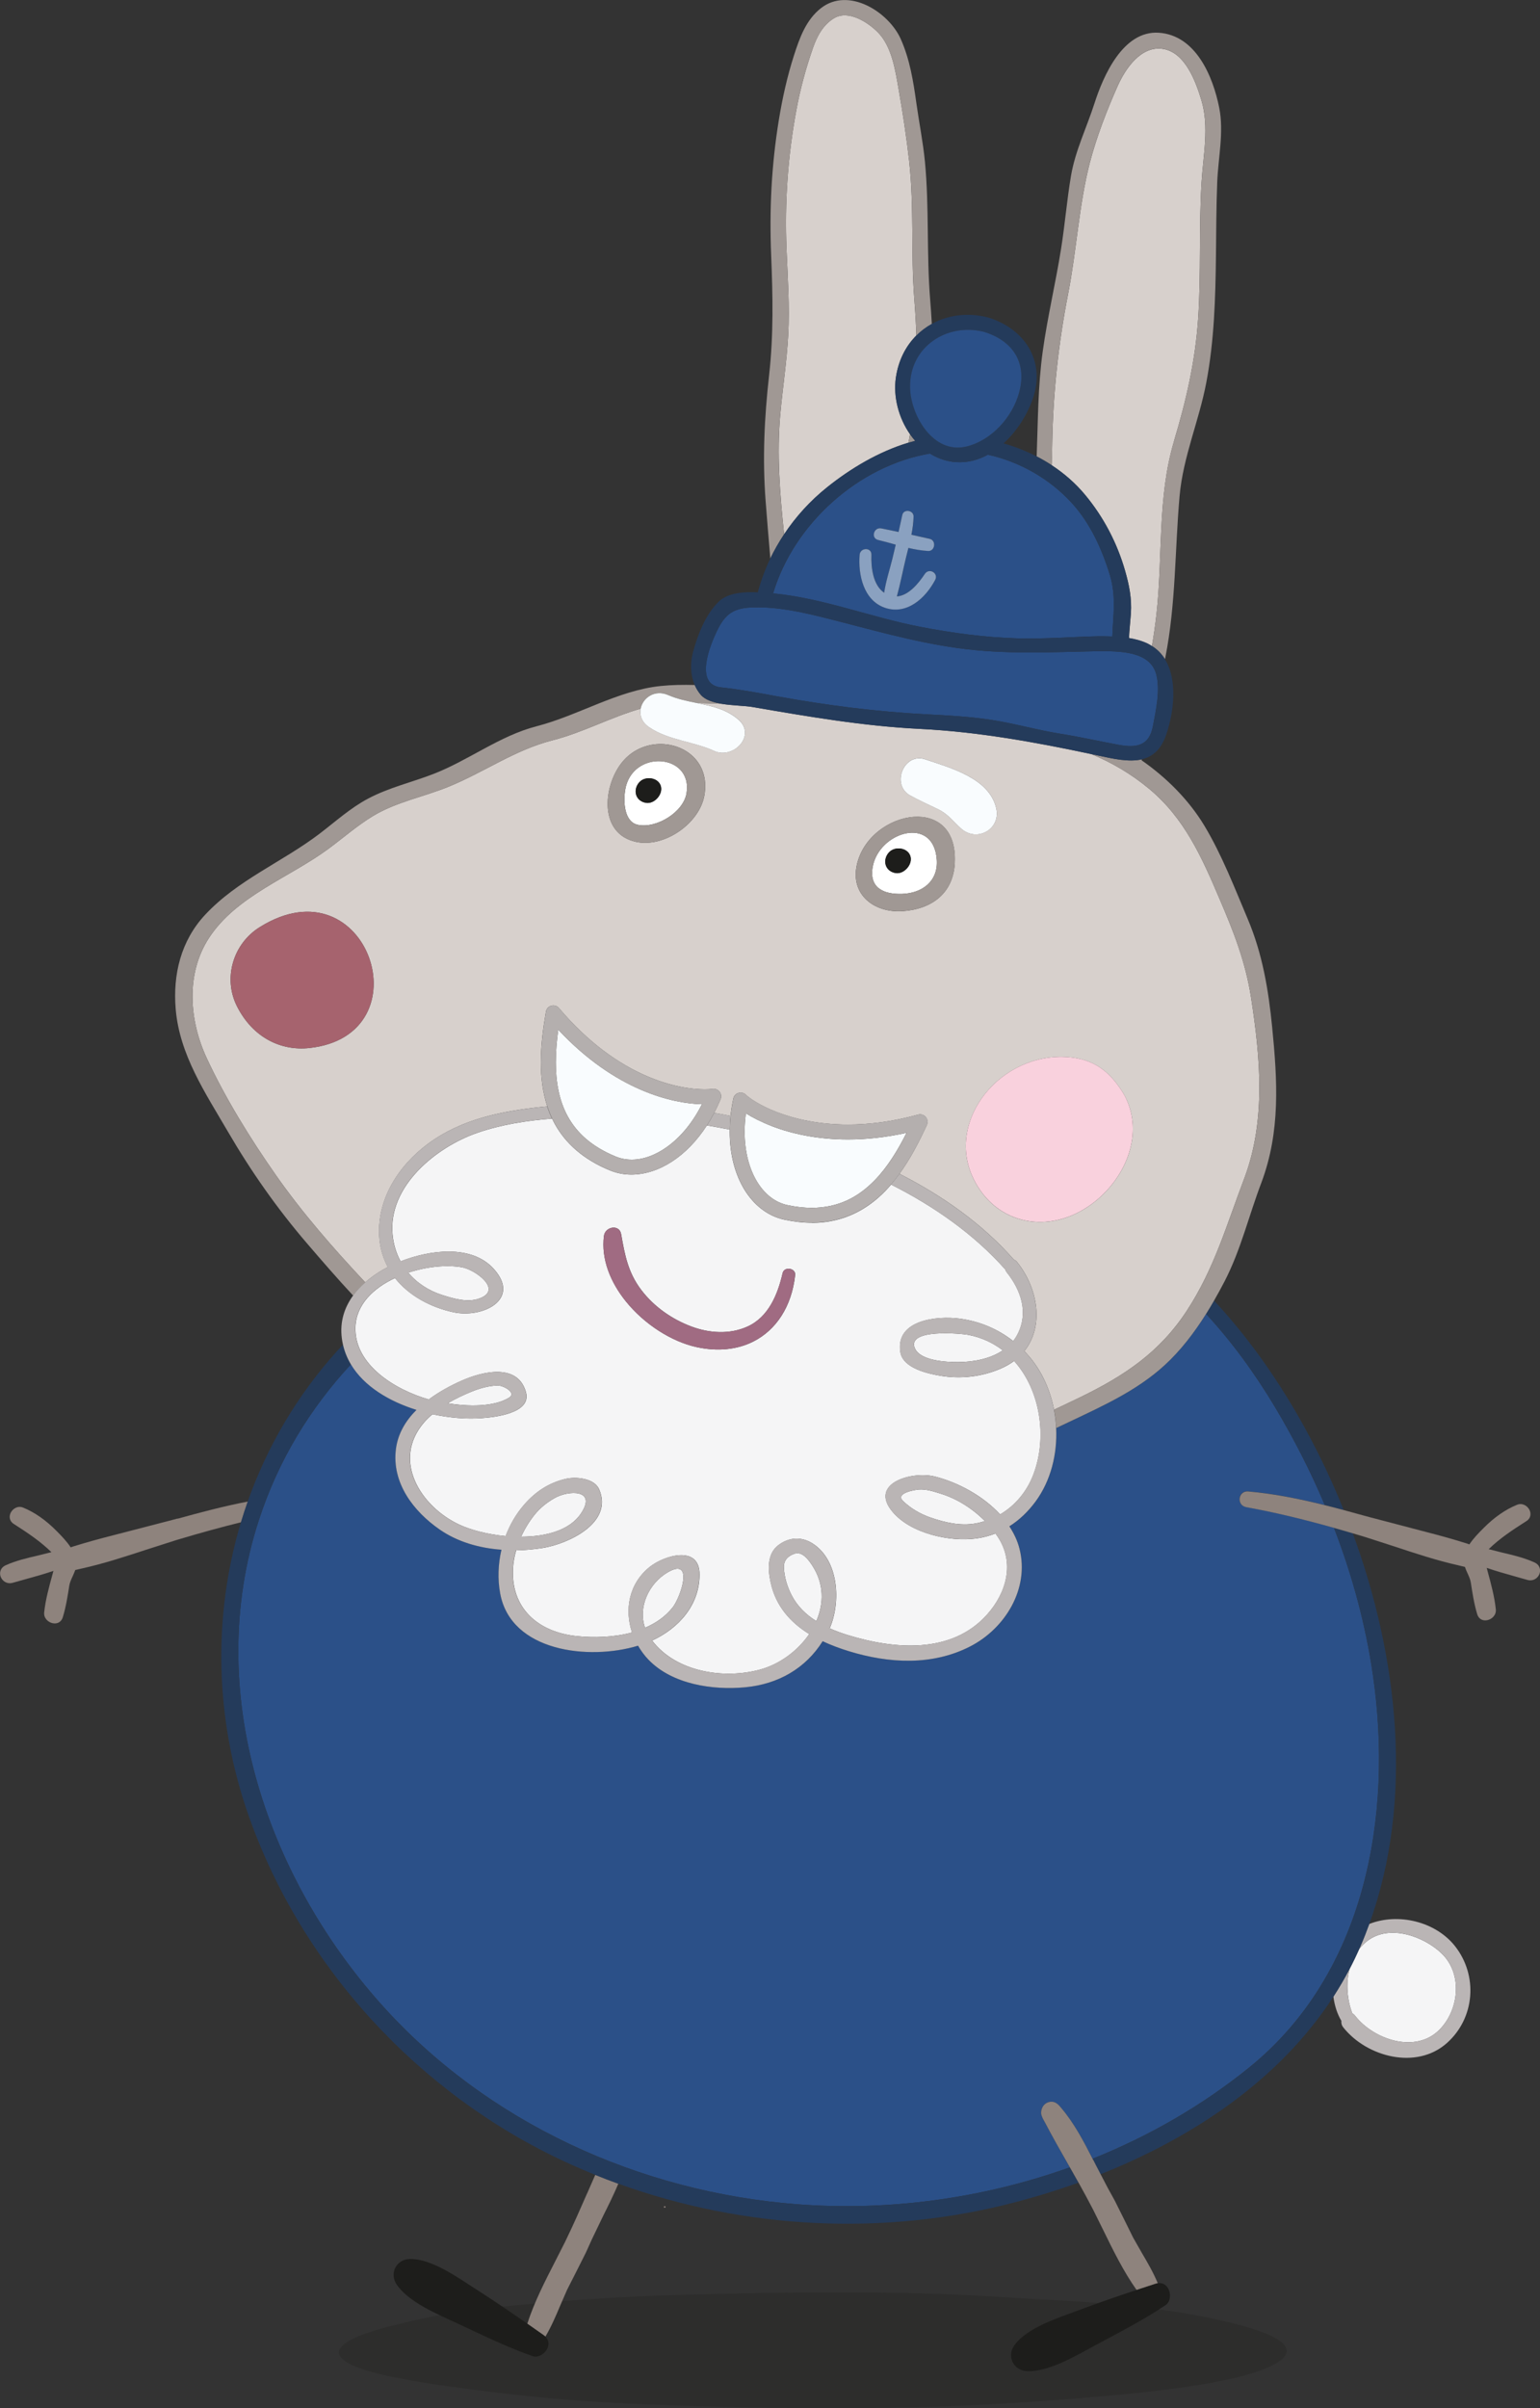 <?xml version="1.0" encoding="UTF-8"?>
<svg id="Layer_2" data-name="Layer 2" xmlns="http://www.w3.org/2000/svg" viewBox="0 0 412.66 645.14">
  <rect x="0" y="0" width="412.66" height="645.14" fill="#333333" stroke="none"/>
  <defs>
    <style>
      .cls-1 {
        fill: #d7d0cc;
      }

      .cls-2 {
        fill: #f5f5f6;
      }

      .cls-3 {
        fill: #f9d1dd;
      }

      .cls-4 {
        fill: #bab5b5;
      }

      .cls-5, .cls-6 {
        fill: #1d1d1b;
      }

      .cls-7 {
        fill: #243b5b;
      }

      .cls-8 {
        fill: #8e837d;
      }

      .cls-9 {
        fill: #8aa1c0;
      }

      .cls-10 {
        fill: #fff;
      }

      .cls-11 {
        fill: #b4afae;
      }

      .cls-12 {
        fill: #f9fcfe;
      }

      .cls-13 {
        fill: #a06b82;
      }

      .cls-14 {
        fill: #2b5088;
      }

      .cls-15 {
        fill: #a6636e;
      }

      .cls-16 {
        fill: #a09894;
      }

      .cls-6 {
        opacity: .25;
      }
    </style>
  </defs>
  <g id="Peppa_with_ball" data-name="Peppa with ball">
    <g>
      <path class="cls-6" d="M336.26,624.05c-4.16-1.38-9.79-2.73-16.74-4-8.05-1.48-20.4-2.96-33.75-3.69-11.3-.61-22.03-1.41-33.97-1.84-22.39-.79-45.85-.4-68.19.21-21.11.57-33.48,1.68-50.41,3.29-12.54,1.2-21.22,3.28-28.13,5-14.14,3.54-19.16,7.63-8.62,11.42,5.2,1.86,14.33,3.55,25.01,5.01,18.06,2.46,32.7,4.02,59.07,4.93,22.86.79,48.35,1.08,71.5.3,16.54-.56,37.19-2.1,50.58-3.42,15.07-1.49,26.64-3.46,33.48-5.69,11.98-3.9,11.18-7.87.17-11.53Z"/>
      <g>
        <path class="cls-8" d="M47.56,406.8l-2.47.66s0,0,0,0c0,0,0,0-.01,0,.01,0-14.4,3.73-14.4,3.73-4.26,1.08-7.76,2.06-11.04,3.08-.25.08-.48.16-.7.24-1.05-1.6-2.48-3.07-3.64-4.24l-.15-.15c-2.86-2.9-5.87-5-8.97-6.26-1.39-.57-2.73.27-3.29,1.34-.49.94-.44,2.24.77,3.02,3.91,2.51,7.17,4.7,10.12,7.58-1.29.32-3.63.91-3.63.91-2.87.66-5.84,1.35-8.59,2.59-1.49.67-1.77,2.03-1.38,3.08.42,1.15,1.68,2.08,3.27,1.62l3.35-.94c2.49-.68,5.04-1.4,7.52-2.24-.15.54-.3,1.1-.3,1.1-.9,3.28-1.83,6.67-2.18,10.01-.16,1.56,1.06,2.66,2.29,2.91,1.26.26,2.31-.36,2.69-1.57.86-2.81,1.31-5.7,1.75-8.5.13-.83.5-1.63.89-2.48.25-.56.51-1.13.71-1.71.42-.08.82-.18,1.19-.27l.65-.15c5.77-1.28,11.51-3.16,17.07-4.98l7.72-2.47s0,0,0,0c0,0,.37-.12.37-.12l.53-.16c6.13-1.83,11.7-3.36,16.92-4.64,0,0,0-.01,0-.02.56-1.86,1.16-3.7,1.81-5.53-6.43,1.24-12.76,2.92-18.83,4.6Z"/>
        <path class="cls-8" d="M157.31,587.6c-1.74,3.99-3.54,8.11-5.55,12.26l-.27.56s-.02.05-.05.11c-.44.86-2.56,5.04-2.56,5.04-2.83,5.51-5.74,11.18-7.58,16.92,1.46,1.02,2.92,2.04,4.37,3.07.18.12.33.26.47.39,1.55-2.6,2.79-5.49,3.97-8.3l1.87-4.29s2.39-4.7,2.39-4.7l2.62-5.21h0s0,0,0-.01c.12-.26.5-1.09.5-1.09l1.08-2.4,3.13-6.5c1.38-2.77,2.78-5.59,3.99-8.46-2.07-.75-4.13-1.54-6.18-2.37-.75,1.68-1.48,3.35-2.19,4.99Z"/>
        <path class="cls-5" d="M141.29,622.48c-4.49-3.13-9.05-6.23-13.77-9.25-4.84-3.1-11.84-8.17-17.69-8.08-3.61.06-5.56,3.84-3.55,6.82,3.22,4.78,11.01,7.99,16.17,10.39,6.88,3.2,13.43,6.43,20.28,8.82,2.47.86,5.84-2.85,3.39-5.23-.14-.14-.29-.27-.47-.39-1.45-1.03-2.91-2.05-4.37-3.07Z"/>
        <path class="cls-5" d="M310.2,611.65c-.19.03-.39.07-.59.14-1.69.55-3.38,1.1-5.08,1.66-5.2,1.72-10.41,3.52-15.66,5.49-5.39,2.02-13.63,4.59-17.06,9.33-2.11,2.92-.25,6.75,3.34,6.92,5.75.28,12.99-4.03,18-6.73,6.68-3.6,13.19-6.91,19.2-10.96,2.17-1.46,1.22-6.38-2.16-5.85Z"/>
        <path class="cls-8" d="M178.12,590.99c-.12,0-.22.1-.22.22s.1.22.22.22.22-.1.22-.22-.1-.22-.22-.22Z"/>
        <path class="cls-2" d="M362.37,539.36c.25.12.5.32.72.61,4.92,6.36,16.22,10.34,22.7,3.69,5.2-5.34,6.18-14.92.5-20.37-4.74-4.56-13.89-7.9-19.84-3.39-.85.64-1.58,1.38-2.22,2.19-.82,1.84-1.69,3.65-2.62,5.42-.99,3.88-.62,8.22.76,11.86Z"/>
        <path class="cls-4" d="M364.23,522.08c.64-.8,1.37-1.54,2.22-2.19,5.95-4.51,15.1-1.17,19.84,3.39,5.67,5.45,4.69,15.03-.5,20.37-6.47,6.65-17.78,2.67-22.7-3.69-.22-.29-.47-.48-.72-.61-1.38-3.64-1.75-7.98-.76-11.86-1.33,2.54-2.77,5-4.31,7.38.31,2.38,1.02,4.63,2.14,6.5-.07.57.06,1.18.5,1.73,6.28,7.94,19.63,11.49,27.8,4.18,7.52-6.72,8.32-18.1,2.15-25.93-5.22-6.62-15.24-9-22.99-5.94-.72,1.98-1.49,3.95-2.33,5.89-.11.26-.24.51-.35.77Z"/>
        <path class="cls-14" d="M323.18,351.97c-3.17,5.04-6.82,9.83-11.13,13.77-7.37,6.74-16.28,10.77-25.22,15.02-1.27.6-2.54,1.2-3.81,1.8.33,7.01-1.45,14.12-5.52,19.66-1.98,2.7-4.33,4.96-7.02,6.65,1.22,1.86,2.17,3.87,2.72,6.03,2.68,10.59-3.74,21.29-13.23,26.15-10.16,5.21-21.76,4.56-32.44,1.29-2.41-.74-4.81-1.62-7.08-2.69-4.58,7.29-11.93,11.52-20.78,12.34-8.7.81-19.48-.76-25.86-7.36-1.11-1.14-2.04-2.43-2.83-3.78-13.21,4.01-34.07,1.61-36.94-13.99-.71-3.84-.56-7.86.34-11.72-5.9-.43-11.72-2.06-16.52-5.39-7.09-4.91-12.91-12.51-11.76-21.56.52-4.16,2.64-7.63,5.51-10.51-7.26-2.27-14.02-6.27-17.56-12.22-10.87,11.73-19.46,25.63-24.73,41.9-14.73,45.44,1.76,94.65,32.62,129.32,28.42,31.93,69.46,50.59,111.82,53.82,24.46,1.86,49.61-1.56,72.92-9.9-.17-.3-.34-.6-.51-.89-2.06-3.62-4.2-7.37-6.29-11.36l-.12-.21c-.3-.55-.76-1.39-.79-2.08-.03-.93.41-1.92,1.09-2.47.69-.55,1.72-.73,2.5-.44.81.31,1.42,1.06,1.78,1.51l.15.18c3.33,3.94,5.87,8.73,8.26,13.46,15.11-6.05,29.32-14.21,41.92-24.4,31.16-25.17,38.68-67.33,33.22-105.15-1.95-13.52-5.54-26.75-10.45-39.48-8.69-2.45-16.31-4.25-23.53-5.55-1.33-.24-1.89-1.39-1.76-2.39.13-.96.9-1.94,2.29-1.82,6.93.6,13.83,2.01,20.55,3.68-3.8-8.99-8.25-17.7-13.24-26.07-5.51-9.23-11.67-17.66-18.6-25.16Z"/>
        <path class="cls-7" d="M357.46,409.28c4.9,12.73,8.49,25.96,10.45,39.48,5.46,37.82-2.06,79.98-33.22,105.15-12.6,10.18-26.82,18.35-41.92,24.4.06.12.12.23.18.35.18.35.36.71.53,1.06l1.42,2.73c24.85-9.89,48.02-25.35,62.4-47.57,1.54-2.38,2.98-4.84,4.31-7.38.93-1.77,1.8-3.57,2.62-5.42.12-.26.24-.51.35-.77.84-1.94,1.61-3.91,2.33-5.89,12.13-33.38,7.65-71.92-4.43-104.68-1.71-.51-3.38-.99-5.01-1.45h0Z"/>
        <path class="cls-7" d="M286.67,580.61c-23.32,8.34-48.46,11.77-72.92,9.9-42.36-3.23-83.4-21.89-111.82-53.82-30.86-34.67-47.35-83.88-32.62-129.32,5.27-16.27,13.86-30.16,24.73-41.9-.96-1.61-1.68-3.37-2.11-5.27-.61.65-1.22,1.3-1.82,1.96-10.67,11.9-18.58,25.52-23.72,40.04-.65,1.83-1.25,3.67-1.81,5.53-7.62,25.3-7.02,52.92,2.05,78.68,14.31,40.65,45.74,74.62,84.8,92.71,2.66,1.23,5.36,2.39,8.07,3.49,2.04.83,4.1,1.62,6.18,2.37,33.82,12.22,71.15,14.14,106.05,5.05,5.75-1.5,11.53-3.27,17.25-5.33-.7-1.25-1.4-2.49-2.1-3.71-.07-.12-.14-.25-.21-.37Z"/>
        <path class="cls-7" d="M341.78,377.13c4.99,8.37,9.44,17.09,13.24,26.07h0c1.7.42,3.38.86,5.05,1.31-8.19-20.25-19.73-39.94-34.76-56.1-.69,1.19-1.39,2.38-2.13,3.55,6.92,7.5,13.09,15.94,18.6,25.16Z"/>
        <path class="cls-1" d="M243.63,43.24c-.73-6.49-1.73-13.06-2.86-19.5-.88-5.03-1.81-11.37-5.61-15.16-2.64-2.63-7.8-5.99-11.63-3.72-2.97,1.76-4.59,4.83-5.7,8.01-1.89,5.4-3.4,11-4.44,16.62-2.29,12.39-3.14,24.67-2.63,37.25.31,7.62.86,15.33.45,22.96-.38,7.11-1.47,14.13-2.12,21.22-.98,10.74-.1,21.5,1.02,32.22,3.14-4.73,7.02-9,11.55-12.62,6.25-5.01,13.79-9.53,21.78-11.93.13-.75.26-1.5.39-2.25,0-.02,0-.04,0-.06-3.03-4.36-4.5-9.98-3.77-15.09.66-4.62,2.64-8.47,5.49-11.32-.1-3.21-.29-6.44-.55-9.71-.98-12.28,0-24.74-1.38-36.94Z"/>
        <path class="cls-16" d="M209.09,110.93c.64-7.08,1.74-14.11,2.12-21.22.41-7.62-.14-15.34-.45-22.96-.51-12.58.35-24.86,2.63-37.25,1.04-5.63,2.55-11.23,4.44-16.62,1.12-3.18,2.73-6.25,5.7-8.01,3.83-2.27,9,1.09,11.63,3.72,3.8,3.79,4.74,10.13,5.61,15.16,1.12,6.44,2.13,13,2.86,19.5,1.37,12.2.39,24.67,1.38,36.94.26,3.26.45,6.49.55,9.71,1.23-1.23,2.62-2.27,4.13-3.11-.12-2.2-.27-4.39-.45-6.59-.99-12.3-.22-24.69-1.4-36.94-.51-5.24-1.56-10.42-2.29-15.63-.82-5.87-1.74-11.67-4.16-17.12-3.26-7.35-14.03-14.09-21.4-8.33-3.98,3.11-5.71,7.92-7.21,12.58-1.83,5.68-3.13,11.55-4.09,17.44-1.97,12.09-2.55,23.93-2.05,36.15.44,10.76.66,21.35-.54,32.07-1.28,11.45-1.82,22.31-.94,33.82.39,5.13.82,10.26,1.26,15.38,1.07-2.24,2.31-4.39,3.68-6.46-1.12-10.72-2-21.48-1.02-32.22Z"/>
        <path class="cls-16" d="M243.43,118.61c.6-.18,1.21-.35,1.81-.5-.5-.57-.97-1.17-1.41-1.8,0,.02,0,.04,0,.06-.13.75-.26,1.5-.39,2.25Z"/>
        <path class="cls-1" d="M314.58,118.19c3.26-10.87,5.7-21.37,6.47-32.76.82-12.2.17-24.44.92-36.63.44-7.18,2.08-14.87-.03-21.91-1.46-4.87-4.28-12.75-10.2-13.77-5.92-1.02-10.14,5.2-12.23,9.87-2.87,6.42-5.73,13.82-7.49,20.64-2.91,11.33-3.53,23.42-5.78,34.95-2.63,13.47-4.07,26.76-4.29,40.48-.03,1.86-.08,3.71-.15,5.57,3.36,2.2,6.41,4.86,9,7.98,4.93,5.94,8.55,12.85,10.68,20.28,1.11,3.87,1.83,7.43,1.56,11.48-.15,2.18-.41,4.38-.51,6.57,1.77.29,3.5.75,5.07,1.52.38.19.73.41,1.08.63.48-2.87.9-5.74,1.22-8.62,1.7-15.36.21-31.3,4.69-46.26Z"/>
        <path class="cls-16" d="M281.95,119.04c.21-13.72,1.66-27.01,4.29-40.48,2.25-11.52,2.86-23.61,5.78-34.95,1.75-6.82,4.62-14.21,7.49-20.64,2.09-4.67,6.31-10.89,12.23-9.87,5.93,1.03,8.74,8.9,10.2,13.77,2.11,7.04.47,14.74.03,21.91-.75,12.19-.09,24.43-.92,36.63-.77,11.39-3.21,21.9-6.47,32.76-4.48,14.96-2.99,30.9-4.69,46.26-.32,2.88-.74,5.75-1.22,8.62,1.49.93,2.64,2.14,3.5,3.54.04-.2.08-.39.12-.58,2.81-14.29,2.52-28.65,3.79-43.09.93-10.54,5.22-20.16,7.17-30.48,2.12-11.18,2.45-22.66,2.58-34,.07-6.55.08-13.11.34-19.66.26-6.54,1.83-13.37.54-19.89-1.68-8.45-6.27-19.46-16.21-20.12-9.6-.63-14.89,11.64-17.22,18.91-2.09,6.52-5.15,12.66-6.3,19.46-1.09,6.46-1.62,13.01-2.65,19.49-1.46,9.21-3.64,18.27-4.92,27.52-1.3,9.37-1.27,18.73-1.62,28.12,1.38.71,2.72,1.49,4.02,2.34.07-1.86.13-3.71.15-5.57Z"/>
        <path class="cls-1" d="M317.95,351.24c7.42-11.27,10.79-23.29,15.53-35.72,5.78-15.48,4.23-32.33,1.74-48.37-1.49-9.61-4.74-17.75-8.53-26.59-4.72-11.04-9.28-21.34-18.73-29.22-4.86-4.05-10.03-7.05-15.49-9.32-15.19-3.24-30.49-5.99-46.01-6.76-15.24-.76-29.92-3.31-44.93-5.88-1.97-.34-5.28-.34-8.26-.85-2.18-.08-4.36-.15-6.54-.21,3.95.81,7.85,1.62,11.11,4.42,4.95,4.25-1.35,10.77-6.49,8.41-5.55-2.54-12.21-2.86-17.33-6.29-2.05-1.38-2.67-3.29-2.35-5.02-7.97,2.27-15.43,6.38-23.61,8.47-10.13,2.59-18.27,8.52-27.84,12.43-6.73,2.75-14.09,4.09-20.35,7.9-4.21,2.57-7.88,5.8-11.83,8.72-10.41,7.7-24.71,12.63-32.04,23.89-6.28,9.65-5.32,22.12-.58,32.28,4.99,10.71,11.64,21.46,18.42,31.15,7.16,10.24,15.47,19.73,24.03,28.86,1.81-1.61,3.88-2.98,6.06-4.11-1.18-2.19-1.97-4.65-2.24-7.37-1.01-10.32,4.89-19.64,12.97-25.63,9.09-6.74,19.9-8.79,30.95-9.95.35-.04.7-.06,1.04-.09-1.25-3.81-1.72-7.81-1.72-11.8,0-4.63.61-9.25,1.36-13.58.13-.77.69-1.38,1.45-1.59.75-.2,1.55.04,2.05.64,15.96,18.86,32.16,21.75,39.01,21.77.91,0,1.66-.05,2.18-.12.71-.09,1.41.2,1.84.76.44.57.54,1.32.27,1.98-.53,1.28-1.11,2.5-1.72,3.68,1.47.25,2.93.53,4.39.81.16-1.53.41-3.09.75-4.67.15-.72.69-1.29,1.39-1.49.7-.21,1.46-.02,1.98.5.79.81,3.76,2.93,8.39,4.68,4.65,1.78,11.02,3.3,18.95,3.3,5.53,0,11.81-.74,18.8-2.66.75-.21,1.55.04,2.05.63.5.59.62,1.42.3,2.13-2.01,4.38-4.36,8.97-7.35,13.09,11.5,5.87,22.17,13.33,30.66,23,.28.1.56.28.81.58,5.68,7.05,7.36,17.25,1.98,23.92.56.58,1.1,1.17,1.62,1.8,3.23,3.91,5.36,8.77,6.35,13.9,2.36-1.11,4.72-2.23,7.07-3.37,11.72-5.69,21.15-11.96,28.43-23.02ZM82.85,280.75c-7.53.8-15.06-2.72-19.34-11.16-3.78-7.47-1.13-16.71,6.08-21.22,29-18.1,44.69,29.03,13.26,32.38ZM188.75,213.05c-1.3,7.53-10.75,14.16-18.39,12.46-9.86-2.2-8.79-14.66-3.87-21.05,2.27-2.94,5.4-4.56,8.62-5.01,7.44-1.04,15.28,4.16,13.64,13.6ZM255.86,231c-.36,8.33-6.2,12.58-14.08,13.09-7.43.48-13.93-4.32-12.19-12.35,1.62-7.5,8.82-12.47,15.27-12.91,6.02-.41,11.38,3.11,10.99,12.18ZM251.32,216.75c-2.51-1.21-5.01-2.33-7.45-3.68-5.18-2.87-1.66-11.61,4.07-9.66,6.7,2.29,17.15,5.01,19.01,13.1,1.29,5.6-5.17,9.21-9.38,5.46-2.23-1.98-3.43-3.86-6.25-5.22ZM260.77,315.62c-7.46-15.59,7.47-33.88,25.56-32.42,6.72.54,10.82,3.75,14.18,8.9.6.92,1.08,1.81,1.46,2.67,4.31,9.84-.61,21.18-9.29,27.68-11.38,8.52-25.88,5.79-31.91-6.83Z"/>
        <path class="cls-16" d="M294.13,202.37c-.55-.12-1.11-.23-1.66-.35,5.46,2.28,10.63,5.28,15.49,9.32,9.45,7.88,14.01,18.18,18.73,29.22,3.78,8.84,7.04,16.99,8.53,26.59,2.49,16.04,4.03,32.89-1.74,48.37-4.74,12.43-8.11,24.45-15.53,35.72-7.28,11.06-16.71,17.34-28.43,23.02-2.35,1.14-4.71,2.26-7.07,3.37.31,1.62.5,3.26.58,4.92,1.27-.6,2.54-1.2,3.81-1.8,8.93-4.24,17.85-8.28,25.22-15.02,4.3-3.93,7.96-8.73,11.13-13.77.74-1.17,1.44-2.36,2.13-3.55.99-1.72,1.93-3.44,2.82-5.16,4.35-8.41,6.52-17.67,9.88-26.48,5.12-13.71,4.28-27.3,2.87-41.6-.98-9.97-2.61-19.69-6.53-28.95-3.56-8.41-6.94-17.22-11.65-25.05-4.11-6.82-10.1-12.84-16.8-17.49.02-.09.04-.17.06-.26-3.45.81-7.65-.14-11.82-1.04Z"/>
        <path class="cls-16" d="M97.87,343.54c-8.55-9.13-16.87-18.62-24.03-28.86-6.77-9.69-13.43-20.43-18.42-31.15-4.73-10.17-5.7-22.63.58-32.28,7.33-11.26,21.63-16.19,32.04-23.89,3.95-2.92,7.62-6.15,11.83-8.72,6.26-3.81,13.62-5.15,20.35-7.9,9.57-3.91,17.71-9.84,27.84-12.43,8.18-2.09,15.64-6.2,23.61-8.47.55-2.88,3.75-5.24,7.41-3.64,2.46,1.07,5.06,1.6,7.65,2.12,2.18.06,4.36.12,6.54.21-2.25-.38-4.32-1.05-5.46-2.37-.7-.81-1.24-1.71-1.65-2.66-3.07-.08-6.13-.04-9.15.27-11.49,1.19-22.11,7.92-33.25,10.79-9.88,2.55-18.21,9.14-27.67,12.79-5.84,2.26-11.86,3.62-17.43,6.57-4.73,2.5-8.75,6.15-12.98,9.38-10.05,7.66-21.96,12.37-30.72,21.76-6.48,6.95-8.66,15.98-7.88,25.25,1.03,12.27,7.96,22.48,13.98,32.82,6.18,10.62,13.16,20.57,21.16,29.9,4.04,4.71,8.15,9.46,12.42,14.05.93-1.28,2.02-2.47,3.24-3.54Z"/>
        <path class="cls-15" d="M69.59,248.37c-7.21,4.5-9.86,13.75-6.08,21.22,4.28,8.44,11.81,11.96,19.34,11.16,31.43-3.35,15.74-50.48-13.26-32.38Z"/>
        <path class="cls-10" d="M167.5,211.74c-.45,2.94-.31,8.47,3.48,9.23,4.95,1,12.14-3.38,12.98-8.46,1.76-10.72-14.74-11.93-16.46-.77ZM173.09,215.07c-2.8-.48-3.58-3.41-1.83-5.47,1.62-1.89,5.4-1.35,5.88,1.27.38,2.11-1.89,4.58-4.06,4.2Z"/>
        <path class="cls-10" d="M233.85,232.21c-1.01,5.67,2.95,7.42,7.93,7.25,5.35-.19,9.63-3.4,9.24-9.12-.81-12.03-15.49-7.5-17.17,1.88ZM239.97,233.88c-2.8-.48-3.58-3.41-1.83-5.47,1.62-1.89,5.4-1.35,5.88,1.27.38,2.11-1.89,4.58-4.06,4.2Z"/>
        <path class="cls-3" d="M301.97,294.76c-.37-.86-.86-1.75-1.46-2.67-3.36-5.15-7.46-8.36-14.18-8.9-18.09-1.46-33.03,16.83-25.56,32.42,6.04,12.62,20.53,15.35,31.91,6.83,8.68-6.5,13.6-17.84,9.29-27.68Z"/>
        <path class="cls-2" d="M246.12,399.03c-.4.03-6.46.82-4.13,3.08,2.04,1.97,4.56,3.44,7.24,4.38,3.84,1.35,8.11,2.35,12.2,1.61.85-.15,1.69-.37,2.5-.62-3.28-3.31-7.42-5.96-11.75-7.31-1.92-.6-4.02-1.31-6.06-1.14Z"/>
        <path class="cls-2" d="M180.19,430.68c2.23-2.79,5.87-13.65-1.25-9.49-5.05,2.95-8.04,9.3-6.1,14.87,2.86-1.22,5.41-2.96,7.35-5.39Z"/>
        <path class="cls-2" d="M217.67,419.4c-.91-1.39-2.66-3.93-4.77-3.19-1.79.62-2.96,1.78-2.85,3.81.14,2.56.91,5.08,2.09,7.35,1.54,2.97,3.88,5.2,6.6,6.91,2.04-4.68,2.13-9.98-1.07-14.88Z"/>
        <path class="cls-2" d="M155.69,405.42c4.3-6.46-3.27-6.31-7.17-4.06-1.99,1.15-3.79,2.58-5.24,4.38-1.43,1.77-2.66,3.79-3.64,5.92,6.61-.01,13.01-1.67,16.05-6.24Z"/>
        <path class="cls-2" d="M118.54,346.93c3.05.97,6.78,2.07,9.93.91,6.36-2.33-1.17-7.69-4.58-8.33-3.97-.74-9.41-.25-14.49,1.42,2.3,2.74,5.42,4.82,9.14,6Z"/>
        <path class="cls-2" d="M245.12,361.11c1.39,3.48,8.55,3.78,11.64,3.77,4.01-.01,8.54-.83,11.96-3.14-2.59-1.99-5.66-3.45-9.22-4.14-1.99-.39-16.48-1.72-14.39,3.51Z"/>
        <path class="cls-2" d="M217.6,327.56h-.07c-2.32,0-4.78-.27-7.39-.83-4.44-.96-8.15-3.92-10.67-8.05-2.53-4.14-3.94-9.48-3.94-15.5,0-.19.01-.38.02-.57-2.04-.41-4.08-.78-6.13-1.12-5.36,8.31-12.86,13.12-20.19,13.17-1.96,0-3.9-.36-5.72-1.1-7.24-2.94-12-7.33-14.83-12.44-.27-.48-.5-.97-.73-1.46-6.9.53-13.76,1.63-20.05,3.81-10.98,3.8-23.97,14.28-22.71,27.27.25,2.62,1,5.02,2.15,7.16,7.68-3.03,19.02-4.64,24.99,2.04,7.35,8.21-3.06,13.29-10.85,11.59-6.13-1.33-11.91-4.44-15.64-9.16-5.79,2.7-10.4,7.11-10.6,13.14-.34,10.11,10.71,16.84,19.65,19.38,2.76-2.05,5.84-3.71,8.79-5.02,5.42-2.41,15.05-4.88,17.25,3.07,1.59,5.73-8.59,6.73-11.96,6.97-3.9.28-8.49-.06-13.09-1.06-.83.71-1.62,1.46-2.32,2.28-8.56,10.05-.93,22.39,9.46,27.27,3.08,1.45,7.65,2.65,12.47,3.1,1.17-3.11,2.86-6.01,5.03-8.49,3.01-3.44,6.58-5.79,11.05-6.84,2.69-.63,7.66-.25,8.98,2.81,3.88,8.98-8.27,14.59-15.1,15.7-2.32.37-4.72.59-7.14.63-.43,1.5-.73,3.03-.83,4.56-.72,10.9,6.66,17.35,17.06,18.42,4.59.48,9.94.34,14.82-.98-2.04-6.14-.85-13.09,4.78-17.58,3.76-3,13.32-6.01,13.31,2.07,0,8.19-5.61,14.42-12.71,17.68,6.4,8.45,19.33,10.48,29.14,7.72,5.08-1.43,9.9-4.97,12.97-9.46-5.03-3.11-9-7.49-10.36-13.9-.72-3.36-.98-7.58,2.09-9.91,2.86-2.17,6.23-2.35,9.23-.41,7.01,4.55,7.53,15.75,4.51,22.69,1.59.71,3.25,1.31,4.91,1.82,12.38,3.8,27.71,5.18,37.26-5.5,5.22-5.83,7.49-13.87,2.89-20.82-.2-.31-.41-.61-.63-.91-1.6.63-3.29,1.08-5.08,1.33-7.17,1-17.67-1.35-22.51-7.14-6.43-7.68,5.26-11,11.39-9.44,6.11,1.56,12.81,5.11,17.44,10.15,4.05-2.38,7.2-6.15,8.93-10.72,3.76-9.92,1.9-22.55-5.18-30.4-1.03.76-2.2,1.45-3.52,2.02-5.1,2.22-10.73,2.87-16.23,1.95-3.38-.57-10.05-2.02-10.73-6.34-1.35-8.63,9.8-9.77,15.88-8.97,5.36.71,10.23,2.77,14.35,6.01.49-.62.93-1.3,1.29-2.04,2.82-5.74.76-11.66-3.03-16.4-.19-.24-.31-.48-.38-.74-8.45-9.52-19.15-16.96-30.59-22.74-.47.55-.95,1.09-1.45,1.61-4.84,5.04-11.32,8.65-19.72,8.65ZM213.07,341.62c-.94,8.41-5.09,14.68-11.23,17.77-4.24,2.13-9.44,2.74-15.18,1.48-6.72-1.47-13.99-6.11-18.93-12.23-4.15-5.14-6.68-11.32-5.89-17.57.16-1.25,1.22-2.06,2.29-2.19,1.04-.13,2.08.38,2.32,1.74.99,5.63,1.85,10.32,5.44,15.01,3.41,4.46,8.21,7.8,13.45,9.75,4.78,1.78,10.24,2.12,14.95-.01,5.66-2.56,8.13-8.63,9.42-14.31.22-.97,1.16-1.31,1.99-1.15.79.16,1.5.77,1.39,1.72Z"/>
        <path class="cls-2" d="M136.34,374.47c2.29-1.38-1.58-3.38-3.05-3.32-2.42.1-4.79.77-7.03,1.69-2.09.86-4.26,1.88-6.31,3.09,5.36.84,12.2,1.05,16.39-1.47Z"/>
        <path class="cls-4" d="M111.6,377.69c-2.87,2.87-4.99,6.34-5.51,10.51-1.14,9.05,4.68,16.66,11.76,21.56,4.8,3.32,10.62,4.96,16.52,5.39-.9,3.85-1.05,7.88-.34,11.72,2.87,15.59,23.73,18,36.94,13.99.79,1.36,1.72,2.64,2.83,3.78,6.38,6.6,17.16,8.17,25.86,7.36,8.85-.82,16.2-5.05,20.78-12.34,2.27,1.07,4.67,1.95,7.08,2.69,10.68,3.27,22.28,3.92,32.44-1.29,9.48-4.86,15.91-15.56,13.23-26.15-.54-2.16-1.5-4.16-2.72-6.03,2.69-1.7,5.04-3.96,7.02-6.65,4.07-5.54,5.85-12.65,5.52-19.66-.08-1.65-.27-3.3-.58-4.92-.98-5.13-3.12-9.99-6.35-13.9-.52-.63-1.06-1.23-1.62-1.8,5.38-6.67,3.7-16.86-1.98-23.92-.25-.31-.53-.49-.81-.58-8.49-9.67-19.16-17.13-30.66-23-.72.99-1.47,1.94-2.26,2.87,11.44,5.78,22.14,13.22,30.59,22.74.07.25.2.5.38.74,3.79,4.74,5.85,10.66,3.03,16.4-.37.74-.8,1.42-1.29,2.04-4.12-3.25-8.98-5.3-14.35-6.01-6.08-.8-17.23.33-15.88,8.97.68,4.32,7.35,5.78,10.73,6.34,5.5.92,11.13.26,16.23-1.95,1.33-.58,2.49-1.26,3.52-2.02,7.08,7.85,8.94,20.47,5.18,30.4-1.73,4.58-4.88,8.34-8.93,10.72-4.63-5.04-11.33-8.59-17.44-10.15-6.13-1.56-17.83,1.75-11.39,9.44,4.84,5.78,15.33,8.14,22.51,7.14,1.79-.25,3.48-.7,5.08-1.33.22.3.43.6.63.91,4.6,6.96,2.33,14.99-2.89,20.82-9.56,10.68-24.89,9.3-37.26,5.5-1.66-.51-3.31-1.11-4.91-1.82,3.03-6.94,2.5-18.14-4.51-22.69-3-1.95-6.37-1.77-9.23.41-3.07,2.33-2.8,6.55-2.09,9.91,1.37,6.41,5.33,10.79,10.36,13.9-3.07,4.49-7.89,8.03-12.97,9.46-9.81,2.76-22.74.73-29.14-7.72,7.1-3.26,12.7-9.49,12.71-17.68,0-8.08-9.56-5.07-13.31-2.07-5.63,4.49-6.82,11.44-4.78,17.58-4.88,1.33-10.23,1.46-14.82.98-10.39-1.08-17.78-7.52-17.06-18.42.1-1.53.4-3.06.83-4.56,2.42-.04,4.83-.25,7.14-.63,6.83-1.11,18.98-6.72,15.1-15.7-1.32-3.06-6.29-3.44-8.98-2.81-4.47,1.05-8.04,3.41-11.05,6.84-2.18,2.48-3.86,5.38-5.03,8.49-4.81-.46-9.39-1.66-12.47-3.1-10.39-4.87-18.03-17.22-9.46-27.27.7-.82,1.48-1.57,2.32-2.28,4.6,1,9.19,1.34,13.09,1.06,3.38-.24,13.55-1.24,11.96-6.97-2.2-7.95-11.83-5.48-17.25-3.07-2.94,1.31-6.03,2.97-8.79,5.02-8.94-2.54-19.99-9.27-19.65-19.38.2-6.03,4.81-10.44,10.6-13.14,3.73,4.73,9.51,7.83,15.64,9.16,7.79,1.7,18.2-3.38,10.85-11.59-5.97-6.67-17.31-5.06-24.99-2.04-1.15-2.14-1.9-4.54-2.15-7.16-1.26-12.99,11.73-23.47,22.71-27.27,6.3-2.18,13.16-3.28,20.05-3.81-.51-1.07-.94-2.15-1.3-3.26-.35.03-.7.06-1.04.09-11.05,1.16-21.86,3.21-30.95,9.95-8.08,5.99-13.98,15.32-12.97,25.63.27,2.72,1.05,5.17,2.24,7.37-2.18,1.13-4.25,2.51-6.06,4.11-1.22,1.08-2.31,2.26-3.24,3.54-2.32,3.21-3.59,7.05-2.99,11.5.07.55.17,1.08.29,1.61.43,1.9,1.15,3.66,2.11,5.27,3.54,5.95,10.3,9.95,17.56,12.22ZM256.75,364.88c-3.08,0-10.25-.29-11.64-3.77-2.1-5.23,12.4-3.89,14.39-3.51,3.55.69,6.63,2.15,9.22,4.14-3.42,2.31-7.95,3.13-11.96,3.14ZM261.44,408.1c-4.09.74-8.36-.26-12.2-1.61-2.68-.94-5.2-2.4-7.24-4.38-2.33-2.26,3.73-3.05,4.13-3.08,2.04-.17,4.14.54,6.06,1.14,4.33,1.36,8.47,4,11.75,7.31-.81.26-1.64.47-2.5.62ZM212.14,427.37c-1.18-2.27-1.96-4.79-2.09-7.35-.11-2.03,1.06-3.19,2.85-3.81,2.12-.74,3.86,1.8,4.77,3.19,3.2,4.9,3.11,10.2,1.07,14.88-2.72-1.71-5.06-3.94-6.6-6.91ZM178.94,421.19c7.12-4.16,3.48,6.69,1.25,9.49-1.94,2.43-4.5,4.17-7.35,5.39-1.94-5.57,1.05-11.92,6.1-14.87ZM143.28,405.73c1.45-1.8,3.25-3.23,5.24-4.38,3.9-2.25,11.46-2.4,7.17,4.06-3.04,4.57-9.44,6.23-16.05,6.24.98-2.13,2.21-4.15,3.64-5.92ZM126.25,372.84c2.24-.92,4.61-1.58,7.03-1.69,1.47-.06,5.35,1.94,3.05,3.32-4.19,2.52-11.04,2.31-16.39,1.47,2.05-1.21,4.22-2.24,6.31-3.09ZM123.89,339.51c3.41.64,10.94,6,4.58,8.33-3.16,1.16-6.88.06-9.93-.91-3.71-1.18-6.84-3.26-9.14-6,5.08-1.67,10.52-2.16,14.49-1.42Z"/>
        <path class="cls-4" d="M195.56,302.6c.02-1.2.08-2.42.21-3.67-1.46-.29-2.93-.56-4.39-.81-.61,1.18-1.26,2.3-1.95,3.36,2.05.34,4.09.71,6.13,1.12Z"/>
        <path class="cls-12" d="M165.03,309.84c1.33.54,2.74.81,4.21.81,6.27.06,13.97-5.1,18.85-14.84-7.73-.18-23.17-3.55-38.5-19.96-.39,2.9-.65,5.85-.65,8.73,0,5.26.86,10.28,3.25,14.58,2.4,4.3,6.3,8,12.84,10.68Z"/>
        <path class="cls-11" d="M163.52,313.55c1.82.74,3.76,1.1,5.72,1.1,7.33-.05,14.83-4.86,20.19-13.17.69-1.06,1.33-2.19,1.95-3.36.61-1.18,1.19-2.4,1.72-3.68.27-.66.17-1.41-.27-1.98-.44-.56-1.13-.85-1.84-.76-.52.07-1.27.12-2.18.12-6.86-.01-23.05-2.91-39.01-21.77-.5-.59-1.3-.84-2.05-.64-.75.21-1.32.82-1.45,1.59-.74,4.33-1.35,8.95-1.36,13.58,0,3.99.47,7.99,1.72,11.8.36,1.11.79,2.19,1.3,3.26.23.49.47.98.73,1.46,2.83,5.12,7.59,9.5,14.83,12.44ZM149.59,275.85c15.33,16.42,30.77,19.78,38.5,19.96-4.87,9.73-12.57,14.89-18.85,14.84-1.47,0-2.88-.27-4.21-.81-6.54-2.68-10.44-6.38-12.84-10.68-2.39-4.3-3.25-9.32-3.25-14.58,0-2.88.26-5.83.65-8.73Z"/>
        <path class="cls-12" d="M206.85,301.68c-2.94-1.14-5.26-2.34-6.98-3.43-.23,1.7-.34,3.34-.34,4.92,0,5.39,1.28,10.03,3.35,13.42,2.08,3.4,4.89,5.53,8.1,6.23,2.35.51,4.53.74,6.54.74,7.28-.02,12.55-2.95,16.91-7.43,3.41-3.52,6.16-8.02,8.49-12.66-5.7,1.26-10.95,1.78-15.7,1.78-8.44,0-15.3-1.62-20.38-3.56Z"/>
        <path class="cls-11" d="M248.09,299.21c-.5-.59-1.3-.84-2.05-.63-6.99,1.92-13.28,2.66-18.8,2.66-7.92,0-14.3-1.52-18.95-3.3-4.63-1.75-7.6-3.87-8.39-4.68-.52-.52-1.27-.71-1.98-.5-.7.21-1.24.78-1.39,1.49-.34,1.59-.59,3.15-.75,4.67-.13,1.25-.2,2.47-.21,3.67,0,.19-.02.38-.02.57,0,6.02,1.41,11.36,3.94,15.5,2.52,4.14,6.23,7.1,10.67,8.05,2.6.56,5.06.83,7.39.83h.07c8.4,0,14.88-3.61,19.72-8.65.5-.52.98-1.06,1.45-1.61.8-.92,1.55-1.88,2.26-2.87,2.99-4.12,5.34-8.71,7.35-13.09.32-.71.21-1.54-.3-2.13ZM234.44,316.13c-4.36,4.48-9.63,7.41-16.91,7.43-2.01,0-4.19-.23-6.54-.74-3.21-.7-6.01-2.83-8.1-6.23-2.07-3.39-3.35-8.03-3.35-13.42,0-1.58.11-3.23.34-4.92,1.72,1.09,4.03,2.3,6.98,3.43,5.07,1.94,11.94,3.56,20.38,3.56,4.75,0,10-.52,15.7-1.78-2.33,4.63-5.07,9.13-8.49,12.66Z"/>
        <path class="cls-5" d="M238.14,228.41c-1.76,2.06-.98,4.99,1.83,5.47,2.17.37,4.44-2.09,4.06-4.2-.48-2.62-4.27-3.16-5.88-1.27Z"/>
        <path class="cls-5" d="M171.26,209.6c-1.76,2.06-.98,4.99,1.83,5.47,2.17.37,4.44-2.09,4.06-4.2-.48-2.62-4.27-3.16-5.88-1.27Z"/>
        <path class="cls-16" d="M175.1,199.45c-3.21.45-6.35,2.07-8.62,5.01-4.92,6.39-5.99,18.85,3.87,21.05,7.64,1.71,17.09-4.93,18.39-12.46,1.64-9.44-6.21-14.64-13.64-13.6ZM183.96,212.52c-.84,5.08-8.03,9.46-12.98,8.46-3.8-.77-3.94-6.3-3.48-9.23,1.72-11.15,18.23-9.95,16.46.77Z"/>
        <path class="cls-16" d="M244.87,218.82c-6.45.44-13.65,5.41-15.27,12.91-1.74,8.03,4.76,12.83,12.19,12.35,7.88-.51,13.72-4.76,14.08-13.09.39-9.07-4.98-12.59-10.99-12.18ZM241.78,239.46c-4.98.18-8.94-1.58-7.93-7.25,1.68-9.37,16.36-13.91,17.17-1.88.39,5.72-3.89,8.93-9.24,9.12Z"/>
        <path class="cls-12" d="M266.95,216.52c-1.86-8.09-12.3-10.82-19.01-13.1-5.73-1.95-9.25,6.79-4.07,9.66,2.44,1.35,4.94,2.47,7.45,3.68,2.82,1.36,4.01,3.24,6.25,5.22,4.22,3.75,10.67.14,9.38-5.46Z"/>
        <path class="cls-12" d="M174.02,194.87c5.12,3.44,11.78,3.75,17.33,6.29,5.14,2.36,11.44-4.16,6.49-8.41-3.26-2.8-7.16-3.62-11.11-4.42-2.59-.53-5.19-1.05-7.65-2.12-3.66-1.6-6.86.75-7.41,3.64-.33,1.73.29,3.65,2.35,5.02Z"/>
        <path class="cls-13" d="M211.68,339.91c-.83-.16-1.77.17-1.99,1.15-1.28,5.68-3.76,11.75-9.42,14.31-4.71,2.13-10.17,1.79-14.95.01-5.24-1.95-10.03-5.29-13.45-9.75-3.59-4.69-4.45-9.38-5.44-15.01-.24-1.36-1.28-1.87-2.32-1.74-1.07.13-2.13.94-2.29,2.19-.79,6.25,1.74,12.43,5.89,17.57,4.95,6.12,12.21,10.75,18.93,12.23,5.75,1.26,10.94.65,15.18-1.48,6.14-3.08,10.28-9.36,11.23-17.77.11-.95-.59-1.56-1.39-1.72Z"/>
        <path class="cls-14" d="M272.73,171.01c7.25.21,14.4-.42,21.63-.56,1.2,0,2.44.02,3.7.06.2-5.59,1.09-10.75-.67-16.51-2.15-7.02-5.3-13.96-10.34-19.41-5.86-6.34-13.81-10.91-22.33-12.78-2.28,1.24-4.78,2-7.44,2.02-3,.03-5.73-.85-8.09-2.33-19.19,3.26-36.48,18.88-42.03,37.47,13.44,1.28,26.12,6.38,39.35,8.94,8.65,1.67,17.41,2.86,26.23,3.11ZM237.07,162.78c-5.68-1.99-7.15-8.9-6.71-14.17.17-2,3.23-2.06,3.16,0-.12,3.34.37,8.06,3.41,10.17.45-3.08,1.47-6.15,2.21-9.12.31-1.25.61-2.51.89-3.76-1.58-.44-3.15-.89-4.72-1.26-2.03-.48-1.16-3.49.85-3.1,1.54.31,3.09.63,4.63.96.33-1.52.66-3.04,1-4.55.38-1.71,3.06-1.31,3.02.41-.03,1.63-.26,3.26-.58,4.88,1.64.36,3.28.73,4.92,1.1,1.81.42,1.43,3.36-.44,3.25-1.78-.1-3.53-.42-5.28-.82-.22.87-.44,1.74-.65,2.6-.84,3.43-1.5,6.98-2.44,10.39,3.19-.23,5.81-3.52,7.49-6.03,1.15-1.71,3.74-.22,2.77,1.62-2.58,4.9-7.62,9.49-13.52,7.42Z"/>
        <path class="cls-14" d="M193.19,184.14c5,.53,9.95,1.46,14.9,2.37,13.41,2.44,26.62,4.14,40.24,4.85,5.82.3,11.67.62,17.44,1.51,6.22.97,12.25,2.73,18.46,3.71,5.24.83,10.37,2.01,15.58,2.96,4.64.85,8.14.31,9.13-5.03.79-4.25,2.02-9.59.88-13.88-1.69-6.36-10.18-6.17-15.47-6.19-12.65.26-24.9.93-37.52-.8-12.31-1.69-23.96-5.17-35.96-8.17-6.13-1.53-12.41-2.9-18.77-2.77-5.48.11-7.74,1.59-10.1,6.55-1.81,3.81-5.97,14.13,1.18,14.89Z"/>
        <path class="cls-7" d="M193.27,188.53c2.98.5,6.29.51,8.26.85,15.01,2.58,29.69,5.13,44.93,5.88,15.52.77,30.83,3.52,46.01,6.76.55.12,1.11.23,1.66.35,4.17.9,8.37,1.86,11.82,1.04,2.82-.66,5.14-2.51,6.53-6.55,2.07-6,3.14-14.64-.32-20.26-.86-1.4-2.02-2.61-3.5-3.54-.35-.22-.69-.44-1.08-.63-1.57-.76-3.29-1.23-5.07-1.52.09-2.19.36-4.39.51-6.57.27-4.04-.45-7.61-1.56-11.48-2.13-7.43-5.75-14.34-10.68-20.28-2.58-3.12-5.64-5.78-9-7.98-1.29-.85-2.64-1.63-4.02-2.34-2.82-1.45-5.79-2.62-8.84-3.49,3.57-3.25,6.29-7.61,7.77-11.78,3.65-10.27-2.15-19.04-12.11-22-5.41-1.32-10.65-.58-14.91,1.78-1.51.84-2.9,1.88-4.13,3.11-2.84,2.85-4.82,6.7-5.49,11.32-.73,5.11.74,10.73,3.77,15.09.44.63.91,1.23,1.41,1.8-.61.16-1.21.32-1.81.5-7.99,2.4-15.53,6.92-21.78,11.93-4.53,3.62-8.41,7.89-11.55,12.62-1.37,2.07-2.61,4.23-3.68,6.46-1.39,2.9-2.51,5.94-3.35,9.07-3.5-.13-7.95,0-10.54,2.56-3.5,3.47-5.54,8.74-6.81,13.41-.79,2.9-.74,6.1.43,8.84.41.95.95,1.85,1.65,2.66,1.15,1.32,3.21,1.99,5.46,2.37ZM243.87,103.8c-.21-10.78,9.73-17.36,19.66-14.94,7.87,2.34,11.75,8.25,9.57,16.29-1.79,6.6-7.37,12.81-14.09,14.46-8.9,2.18-14.98-8.3-15.13-15.81ZM249.19,121.49c2.37,1.48,5.1,2.36,8.09,2.33,2.66-.02,5.15-.78,7.44-2.02,8.51,1.87,16.47,6.44,22.33,12.78,5.03,5.45,8.19,12.39,10.34,19.41,1.76,5.76.88,10.92.67,16.51-1.26-.05-2.5-.06-3.7-.06-7.23.15-14.39.77-21.63.56-8.81-.25-17.58-1.44-26.23-3.11-13.22-2.55-25.91-7.66-39.35-8.94,5.55-18.59,22.84-34.2,42.03-37.47ZM192.01,169.25c2.36-4.96,4.62-6.45,10.1-6.55,6.36-.12,12.64,1.24,18.77,2.77,12.01,3.01,23.65,6.48,35.96,8.17,12.62,1.74,24.87,1.06,37.52.8,5.29.02,13.78-.17,15.47,6.19,1.14,4.29-.09,9.63-.88,13.88-.99,5.34-4.49,5.88-9.13,5.03-5.21-.95-10.34-2.13-15.58-2.96-6.22-.98-12.25-2.75-18.46-3.71-5.77-.9-11.62-1.21-17.44-1.51-13.62-.71-26.83-2.41-40.24-4.85-4.95-.9-9.9-1.84-14.9-2.37-7.15-.76-2.99-11.08-1.18-14.89Z"/>
        <path class="cls-14" d="M259,119.61c6.72-1.65,12.3-7.86,14.09-14.46,2.18-8.04-1.7-13.95-9.57-16.29-9.93-2.42-19.87,4.16-19.66,14.94.15,7.51,6.23,17.99,15.13,15.81Z"/>
        <path class="cls-9" d="M250.59,155.36c.97-1.84-1.62-3.33-2.77-1.62-1.68,2.51-4.3,5.8-7.49,6.03.94-3.42,1.6-6.96,2.44-10.39.21-.86.43-1.73.65-2.6,1.75.41,3.5.72,5.28.82,1.87.11,2.25-2.83.44-3.25-1.63-.38-3.27-.74-4.92-1.1.32-1.62.55-3.26.58-4.88.03-1.72-2.65-2.12-3.02-.41-.33,1.52-.67,3.04-1,4.55-1.54-.33-3.09-.66-4.63-.96-2.01-.4-2.88,2.61-.85,3.1,1.57.37,3.14.82,4.72,1.26-.29,1.26-.58,2.51-.89,3.76-.74,2.97-1.76,6.05-2.21,9.12-3.04-2.11-3.53-6.83-3.41-10.17.07-2.06-2.99-2-3.16,0-.44,5.27,1.03,12.18,6.71,14.17,5.9,2.07,10.94-2.53,13.52-7.42Z"/>
        <path class="cls-8" d="M411.13,418.53c-2.75-1.24-5.72-1.94-8.59-2.61l-3.63-.92c2.96-2.87,6.23-5.05,10.14-7.54,1.21-.77,1.26-2.07.77-3.01-.55-1.07-1.89-1.91-3.28-1.35-3.1,1.25-6.13,3.35-8.99,6.24l-.15.15c-1.17,1.17-2.61,2.63-3.66,4.23-.22-.08-.45-.17-.7-.24-3.27-1.04-6.78-2.03-11.03-3.12l-14.4-3.78s-.02,0-.03,0c-.37-.1-2.44-.66-2.44-.66-1.67-.47-3.37-.93-5.07-1.39h0s0,0,0,0c-1.67-.45-3.35-.89-5.05-1.31h0c-6.71-1.67-13.62-3.08-20.55-3.68-1.39-.12-2.16.86-2.29,1.82-.13,1.01.43,2.15,1.76,2.39,7.21,1.3,14.84,3.1,23.53,5.55h0c1.63.46,3.3.95,5.01,1.45h0c.85.25,1.68.49,2.55.76l.91.28s0,0,.01,0c.54.18,7.71,2.49,7.71,2.49,5.55,1.84,11.29,3.74,17.05,5.03l.64.16c.37.09.77.19,1.19.28.19.58.44,1.15.7,1.71.39.85.75,1.66.88,2.48.43,2.8.87,5.7,1.72,8.51.37,1.21,1.42,1.83,2.68,1.58,1.23-.25,2.46-1.35,2.3-2.91-.34-3.34-1.26-6.73-2.15-10.01l-.29-1.1c2.45.85,5.01,1.57,7.51,2.27l3.35.95c1.59.46,2.85-.46,3.28-1.61.39-1.05.12-2.42-1.37-3.08Z"/>
        <path class="cls-8" d="M292.94,578.66c-.06-.12-.12-.23-.18-.35-2.4-4.73-4.93-9.51-8.26-13.46l-.15-.18c-.36-.45-.97-1.2-1.78-1.51-.78-.29-1.81-.11-2.5.44-.69.54-1.12,1.54-1.09,2.47.02.69.48,1.53.79,2.08l.12.21c2.09,3.99,4.22,7.74,6.29,11.36.17.29.34.59.51.89.07.12.14.25.21.37.7,1.22,1.4,2.46,2.1,3.71.07.13.14.25.21.37,1.17,2.1,2.34,4.25,3.48,6.45l.28.55s.02.04.05.09c.41.84,2.51,5.07,2.51,5.07,2.72,5.56,5.53,11.29,9.02,16.21,1.69-.56,3.38-1.12,5.08-1.66.21-.07.4-.11.6-.14-1.16-2.8-2.73-5.52-4.28-8.14l-2.32-4.07-2.33-4.72-2.57-5.15s0,0,0,0c0,0-.01-.02-.02-.03l-.02-.03h0s0,0,0-.01c-.13-.24-.54-.99-.54-.99l-1.31-2.37-1.73-3.31-.18-.35-1.42-2.73c-.18-.35-.36-.71-.53-1.06Z"/>
      </g>
    </g>
  </g>
</svg>